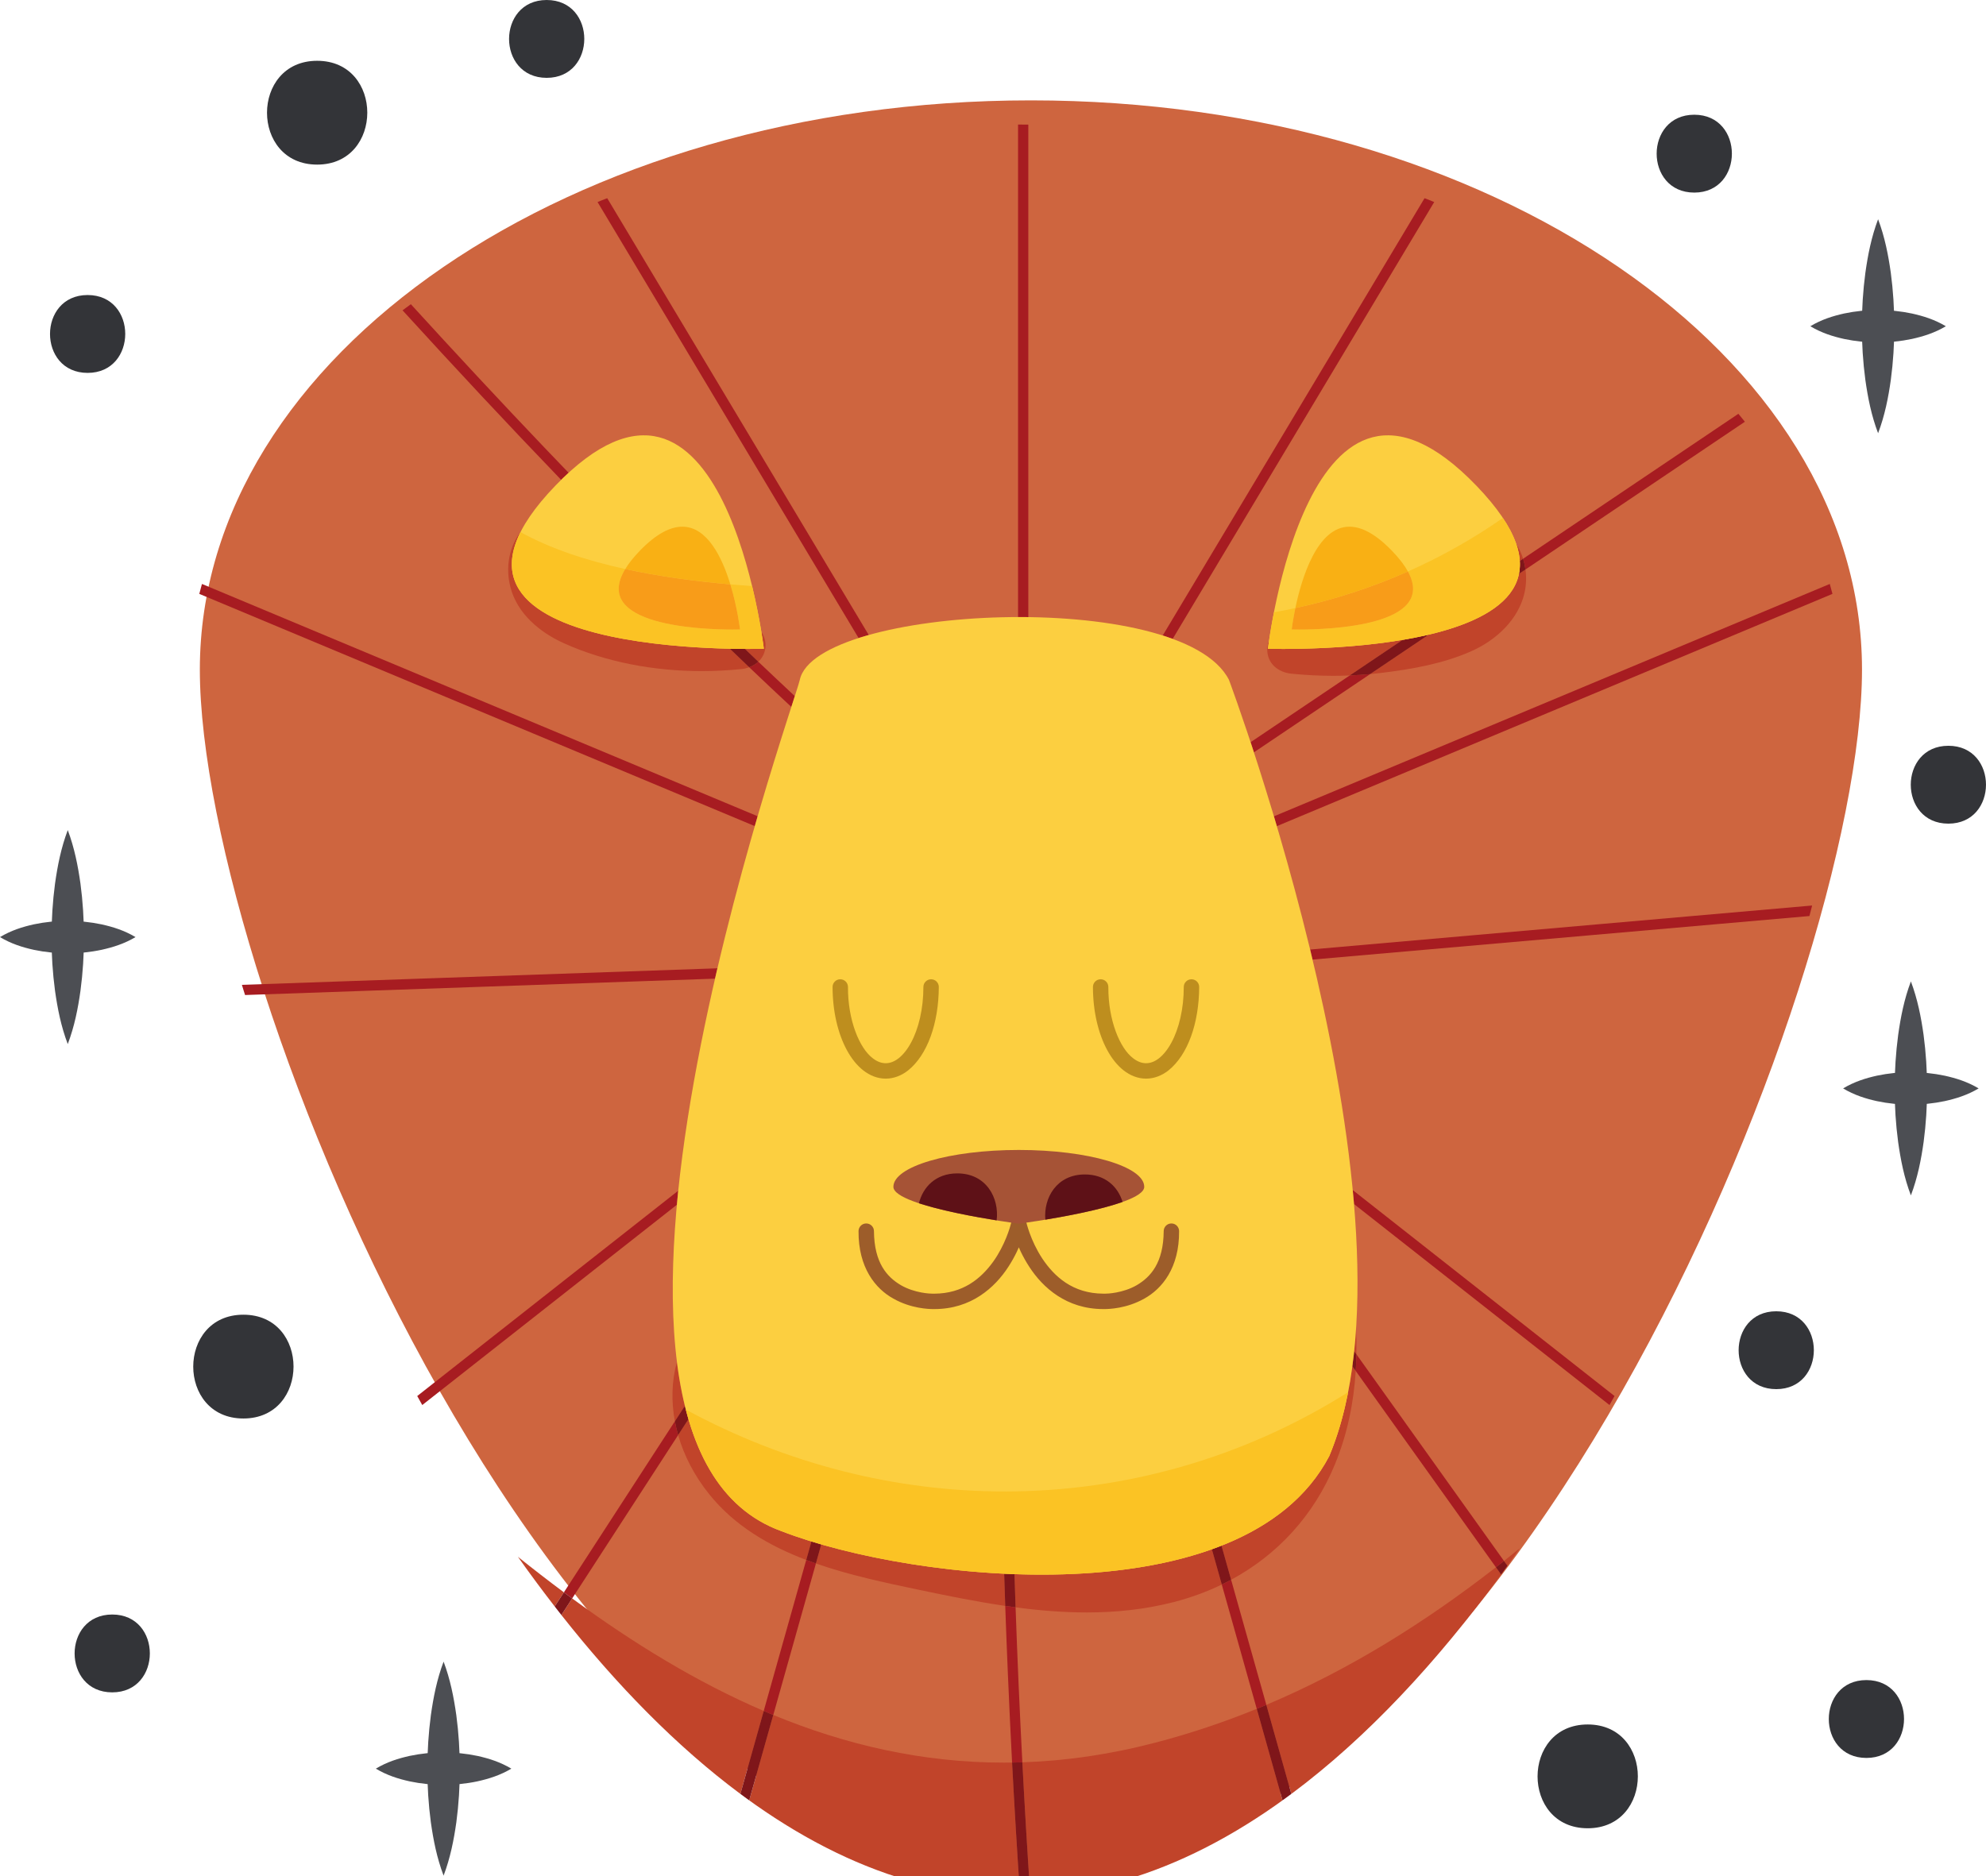 <?xml version="1.0" encoding="utf-8"?>
<svg viewBox="585.155 251.004 116.999 110.564" xmlns="http://www.w3.org/2000/svg">
  <defs>
    <clipPath clipPathUnits="userSpaceOnUse" id="clipPath1094">
      <path d="m 3028.45,4022.78 c 0,138.94 -164.41,251.57 -367.21,251.57 -202.8,0 -367.2,-112.63 -367.2,-251.57 0,-138.95 160.12,-533.31 367.2,-533.31 207.08,0 367.21,394.36 367.21,533.31" id="path1092"/>
    </clipPath>
    <clipPath clipPathUnits="userSpaceOnUse" id="clipPath1178">
      <path d="m 3028.45,4022.78 c 0,138.94 -164.41,251.57 -367.21,251.57 -202.8,0 -367.2,-112.63 -367.2,-251.57 0,-138.95 160.12,-533.31 367.2,-533.31 207.08,0 367.21,394.36 367.21,533.31" id="path1176"/>
    </clipPath>
    <clipPath clipPathUnits="userSpaceOnUse" id="clipPath1184">
      <path d="m 2557.36,3651.18 c 59.19,-22.98 205.02,-38.7 242.68,33.22 44.66,106.11 -44.41,343.91 -44.41,343.91 -20.96,41.1 -183.02,32.88 -190.1,0 -2.58,-11.98 -119.76,-336.73 -8.17,-377.13" id="path1182"/>
    </clipPath>
    <clipPath clipPathUnits="userSpaceOnUse" id="clipPath1202">
      <path d="m 3028.45,4022.78 c 0,138.94 -164.41,251.57 -367.21,251.57 -202.8,0 -367.2,-112.63 -367.2,-251.57 0,-138.95 160.12,-533.31 367.2,-533.31 207.08,0 367.21,394.36 367.21,533.31" id="path1200"/>
    </clipPath>
    <clipPath clipPathUnits="userSpaceOnUse" id="clipPath1208">
      <path d="m 2557.36,3651.18 c 59.19,-22.98 205.02,-38.7 242.68,33.22 44.66,106.11 -44.41,343.91 -44.41,343.91 -20.96,41.1 -183.02,32.88 -190.1,0 -2.58,-11.98 -119.76,-336.73 -8.17,-377.13" id="path1206"/>
    </clipPath>
    <clipPath clipPathUnits="userSpaceOnUse" id="clipPath1214">
      <path d="m 2718.1,3803.71 c 0,9.02 -24.87,16.33 -55.55,16.33 -30.69,0 -55.56,-7.31 -55.56,-16.33 0,-9.03 55.56,-16.34 55.56,-16.34 0,0 55.55,7.31 55.55,16.34" id="path1212"/>
    </clipPath>
    <clipPath clipPathUnits="userSpaceOnUse" id="clipPath1226">
      <path d="m 3028.45,4022.78 c 0,138.94 -164.41,251.57 -367.21,251.57 -202.8,0 -367.2,-112.63 -367.2,-251.57 0,-138.95 160.12,-533.31 367.2,-533.31 207.08,0 367.21,394.36 367.21,533.31" id="path1224"/>
    </clipPath>
    <clipPath clipPathUnits="userSpaceOnUse" id="clipPath1236">
      <path d="m 3028.45,4022.78 c 0,138.94 -164.41,251.57 -367.21,251.57 -202.8,0 -367.2,-112.63 -367.2,-251.57 0,-138.95 160.12,-533.31 367.2,-533.31 207.08,0 367.21,394.36 367.21,533.31" id="path1234"/>
    </clipPath>
    <clipPath clipPathUnits="userSpaceOnUse" id="clipPath1242">
      <path d="m 2549.6,4042.09 c 0,0 -17.57,149.9 -92.36,72.23 -74.79,-77.67 92.36,-72.23 92.36,-72.23" id="path1240"/>
    </clipPath>
    <clipPath clipPathUnits="userSpaceOnUse" id="clipPath1256">
      <path d="m 3028.45,4022.78 c 0,138.94 -164.41,251.57 -367.21,251.57 -202.8,0 -367.2,-112.63 -367.2,-251.57 0,-138.95 160.12,-533.31 367.2,-533.31 207.08,0 367.21,394.36 367.21,533.31" id="path1254"/>
    </clipPath>
    <clipPath clipPathUnits="userSpaceOnUse" id="clipPath1266">
      <path d="m 3028.45,4022.78 c 0,138.94 -164.41,251.57 -367.21,251.57 -202.8,0 -367.2,-112.63 -367.2,-251.57 0,-138.95 160.12,-533.31 367.2,-533.31 207.08,0 367.21,394.36 367.21,533.31" id="path1264"/>
    </clipPath>
    <clipPath clipPathUnits="userSpaceOnUse" id="clipPath1272">
      <path d="m 2772.89,4042.09 c 0,0 17.56,149.9 92.35,72.23 74.79,-77.67 -92.35,-72.23 -92.35,-72.23" id="path1270"/>
    </clipPath>
  </defs>
  <path d="M 694.849 290.46 C 694.849 271.935 672.928 256.918 645.888 256.918 C 618.848 256.918 596.928 271.935 596.928 290.46 C 596.928 308.987 618.277 361.568 645.888 361.568 C 673.498 361.568 694.849 308.987 694.849 290.46" style="fill:#ce653f;fill-opacity:1;fill-rule:nonzero;stroke:none" id="path1086" transform="matrix(1, 0, 0, 1, -7.105427357601002e-15, 0)"/>
  <g id="g1088" transform="matrix(0.133, 0, 0, -0.133, 291.057, 826.829)">
    <g id="g1090" clip-path="url(#clipPath1094)">
      <path d="m 2730.7,4046.47 c -1.43,0.52 -2.9,1.02 -4.41,1.5 3.76,6.29 7.53,12.57 11.29,18.86 21.72,36.28 43.44,72.57 65.16,108.85 13.17,22.01 26.34,44.02 39.52,66.03 1.43,-0.56 2.86,-1.12 4.29,-1.69 -15.97,-26.68 -31.94,-53.36 -47.91,-80.04 -21.72,-36.28 -43.44,-72.57 -65.16,-108.86 -0.93,-1.55 -1.86,-3.1 -2.78,-4.65" style="fill:#a71c21;fill-opacity:1;fill-rule:nonzero;stroke:none" id="path1096"/>
      <path d="m 2776.84,3963.5 c -0.44,1.47 -0.87,2.92 -1.3,4.35 8.35,3.49 16.7,6.98 25.04,10.47 73.73,30.83 147.46,61.65 221.18,92.48 0.42,-1.47 0.81,-2.92 1.18,-4.4 -40.71,-17.02 -81.42,-34.05 -122.13,-51.07 -41.33,-17.28 -82.65,-34.56 -123.97,-51.83" style="fill:#a71c21;fill-opacity:1;fill-rule:nonzero;stroke:none" id="path1098"/>
      <path d="m 2924.2,3707.02 c -21.4,16.83 -42.79,33.66 -64.19,50.5 -16.33,12.85 -32.66,25.7 -48.99,38.55 -0.18,2.05 -0.36,4.13 -0.56,6.19 38.65,-30.42 77.31,-60.83 115.97,-91.25 -0.74,-1.32 -1.49,-2.67 -2.23,-3.99" style="fill:#a71c21;fill-opacity:1;fill-rule:nonzero;stroke:none" id="path1100"/>
      <path d="m 2767.94,3572.44 c -3.29,11.71 -6.59,23.42 -9.88,35.13 -1.87,6.65 -3.74,13.29 -5.61,19.94 1.39,0.67 2.77,1.38 4.13,2.11 3.57,-12.68 7.14,-25.36 10.71,-38.05 1.63,-5.79 3.26,-11.58 4.89,-17.37 -1.41,-0.59 -2.83,-1.18 -4.24,-1.76" style="fill:#a71c21;fill-opacity:1;fill-rule:nonzero;stroke:none" id="path1102"/>
      <path d="m 2659.56,3548.64 c -0.68,13.1 -1.31,26.2 -1.86,39.31 -0.43,10.03 -0.82,20.06 -1.17,30.09 1.53,-0.22 3.05,-0.43 4.58,-0.63 0.8,-22.9 1.8,-45.78 3,-68.66 -1.52,-0.05 -3.03,-0.09 -4.55,-0.11" style="fill:#a71c21;fill-opacity:1;fill-rule:nonzero;stroke:none" id="path1104"/>
      <path d="m 2591.57,4046.84 c -3.53,5.89 -7.06,11.79 -10.59,17.69 -21.72,36.29 -43.44,72.57 -65.16,108.86 -13.29,22.21 -26.59,44.42 -39.88,66.63 1.43,0.57 2.85,1.13 4.29,1.69 15.85,-26.48 31.7,-52.95 47.55,-79.43 21.72,-36.29 43.43,-72.57 65.15,-108.86 1.05,-1.75 2.09,-3.49 3.14,-5.23 -1.55,-0.44 -3.04,-0.89 -4.5,-1.35" style="fill:#a71c21;fill-opacity:1;fill-rule:nonzero;stroke:none" id="path1106"/>
      <path d="m 2545.59,3963.52 c -8.3,3.47 -16.6,6.94 -24.9,10.41 -73.71,30.82 -147.43,61.65 -221.15,92.47 0.38,1.48 0.77,2.93 1.18,4.4 40.73,-17.03 81.45,-34.05 122.17,-51.08 41.32,-17.28 82.64,-34.56 123.96,-51.83 -0.42,-1.44 -0.84,-2.9 -1.26,-4.37" style="fill:#a71c21;fill-opacity:1;fill-rule:nonzero;stroke:none" id="path1108"/>
      <path d="m 2398.29,3707.02 c -0.74,1.32 -1.5,2.67 -2.23,3.99 21.06,16.58 42.13,33.15 63.19,49.73 17.48,13.75 34.96,27.5 52.44,41.25 -0.22,-2.08 -0.42,-4.16 -0.61,-6.23 -37.6,-29.58 -75.19,-59.16 -112.79,-88.74" style="fill:#a71c21;fill-opacity:1;fill-rule:nonzero;stroke:none" id="path1110"/>
      <path d="m 2553.78,3569.72 c -1.41,0.59 -2.82,1.18 -4.23,1.78 3.5,12.43 7,24.86 10.49,37.28 2.78,9.88 5.56,19.75 8.34,29.62 1.42,-0.54 2.85,-1.06 4.29,-1.56 -4.36,-15.49 -8.72,-30.98 -13.08,-46.48 -1.94,-6.88 -3.87,-13.76 -5.81,-20.64" style="fill:#a71c21;fill-opacity:1;fill-rule:nonzero;stroke:none" id="path1112"/>
      <path d="m 2873.88,3635.16 c -15.16,21.23 -30.33,42.47 -45.49,63.7 -5.54,7.75 -11.08,15.51 -16.61,23.27 0.15,2.45 0.25,4.91 0.3,7.38 21.79,-30.52 43.58,-61.04 65.37,-91.56 -1.18,-0.93 -2.38,-1.87 -3.57,-2.79" style="fill:#a71c21;fill-opacity:1;fill-rule:nonzero;stroke:none" id="path1114"/>
      <path d="m 2792.65,3904.38 c -0.35,1.49 -0.71,2.97 -1.07,4.45 24.34,2.14 48.67,4.27 73,6.41 49.79,4.36 99.59,8.73 149.38,13.1 -0.4,-1.55 -0.8,-3.1 -1.2,-4.66 -13.73,-1.2 -27.45,-2.41 -41.18,-3.61 -59.64,-5.23 -119.28,-10.46 -178.93,-15.69" style="fill:#a71c21;fill-opacity:1;fill-rule:nonzero;stroke:none" id="path1116"/>
      <path d="m 2319.8,3888.68 c -0.47,1.51 -0.93,3.01 -1.39,4.51 27.19,0.94 54.38,1.89 81.57,2.84 43.02,1.5 86.05,2.99 129.07,4.49 -0.36,-1.52 -0.71,-3.05 -1.07,-4.59 -11.07,-0.38 -22.14,-0.77 -33.21,-1.15 -58.32,-2.03 -116.65,-4.06 -174.97,-6.1" style="fill:#a71c21;fill-opacity:1;fill-rule:nonzero;stroke:none" id="path1118"/>
      <path d="m 2464.7,3621.35 c -1.23,0.9 -2.44,1.79 -3.66,2.7 14,21.6 28.01,43.19 42.01,64.78 2.38,3.67 4.77,7.34 7.15,11.01 0.38,-2.05 0.86,-4.09 1.44,-6.12 -15.64,-24.12 -31.29,-48.25 -46.94,-72.37" style="fill:#a71c21;fill-opacity:1;fill-rule:nonzero;stroke:none" id="path1120"/>
      <path d="m 2666.75,4056.11 c -1.37,0.02 -2.73,0.03 -4.1,0.03 -0.15,0 -0.3,0 -0.45,0 0,18.9 0,37.81 0,56.72 0,53.83 0,107.66 0,161.49 1.52,0 3.03,-0.01 4.55,-0.03 0,-22.17 0,-44.35 0,-66.53 0,-50.56 0,-101.12 0,-151.68" style="fill:#a71c21;fill-opacity:1;fill-rule:nonzero;stroke:none" id="path1122"/>
      <path d="m 2766.68,3996.2 c -0.5,1.55 -0.99,3.04 -1.47,4.49 13.15,8.85 26.3,17.71 39.45,26.56 1.48,1 2.97,2.01 4.45,3.01 3.02,0.12 6.02,0.32 9.03,0.59 -17.15,-11.55 -34.31,-23.1 -51.46,-34.65 m 120.29,81.01 c -0.22,1.62 -0.57,3.21 -1.05,4.76 31.79,21.41 63.58,42.82 95.37,64.23 0.97,-1.18 1.92,-2.35 2.86,-3.54 -32.39,-21.82 -64.78,-43.64 -97.18,-65.45" style="fill:#a71c21;fill-opacity:1;fill-rule:nonzero;stroke:none" id="path1124"/>
      <path d="m 2561.79,4016.31 c -6.26,5.83 -12.48,11.69 -18.66,17.58 1.51,0.56 2.89,1.39 4.03,2.45 5.37,-5.11 10.75,-10.18 16.17,-15.24 -0.46,-1.41 -0.97,-3.01 -1.54,-4.79 m -101.97,100.62 c -23.77,24.69 -47.16,49.77 -70.25,75.1 1.21,0.91 2.44,1.82 3.67,2.72 19.48,-21.36 39.17,-42.55 59.13,-63.48 3.57,-3.74 7.15,-7.48 10.75,-11.21 -1.09,-0.99 -2.19,-2.04 -3.3,-3.13" style="fill:#a71c21;fill-opacity:1;fill-rule:nonzero;stroke:none" id="path1126"/>
      <path d="m 2661.24,3489.47 c -41.57,0 -81.24,15.89 -118.11,42.41 3.55,12.62 7.1,25.23 10.65,37.84 32.11,-13.25 65.97,-21.11 102.15,-21.11 1.21,0 2.42,0.01 3.63,0.03 1.04,-19.73 2.22,-39.45 3.55,-59.16 -0.62,-0.01 -1.25,-0.01 -1.87,-0.01" style="fill:#c1442a;fill-opacity:1;fill-rule:nonzero;stroke:none" id="path1128"/>
      <path d="m 2667.65,3489.6 c -1.33,19.7 -2.51,39.42 -3.54,59.15 18.87,0.61 38.38,3.38 58.59,8.63 15.61,4.06 30.67,9.12 45.24,15.06 3.8,-13.51 7.61,-27.04 11.41,-40.56 -34.97,-25.16 -72.45,-40.75 -111.7,-42.28" style="fill:#c1442a;fill-opacity:1;fill-rule:nonzero;stroke:none" id="path1130"/>
      <path d="m 2783.27,3534.75 c -3.7,13.15 -7.39,26.3 -11.09,39.45 36.72,15.5 70.32,36.55 101.7,60.96 0.77,-1.07 1.53,-2.14 2.29,-3.21 -28.11,-38.47 -59.31,-72.22 -92.9,-97.2" style="fill:#c1442a;fill-opacity:1;fill-rule:nonzero;stroke:none" id="path1132"/>
      <path d="m 2539.21,3534.75 c -28.25,21.02 -54.82,48.23 -79.28,79.25 1.59,2.45 3.18,4.9 4.77,7.35 27.08,-19.84 55.22,-37.12 84.85,-49.85 -3.44,-12.25 -6.89,-24.5 -10.34,-36.75" style="fill:#c1442a;fill-opacity:1;fill-rule:nonzero;stroke:none" id="path1134"/>
      <path d="m 2456.97,3617.79 c -5.55,7.15 -10.99,14.51 -16.31,22.02 6.73,-5.39 13.52,-10.65 20.38,-15.76 -1.36,-2.08 -2.71,-4.17 -4.07,-6.26" style="fill:#c1442a;fill-opacity:1;fill-rule:nonzero;stroke:none" id="path1136"/>
      <path d="m 2878.98,3635.82 c -0.51,0.71 -1.02,1.42 -1.53,2.13 2.36,1.87 4.71,3.75 7.05,5.66 -1.83,-2.63 -3.66,-5.21 -5.52,-7.79" style="fill:#c1442a;fill-opacity:1;fill-rule:nonzero;stroke:none" id="path1138"/>
      <path d="m 2779.35,3531.88 c -3.8,13.52 -7.61,27.05 -11.41,40.56 1.41,0.58 2.83,1.17 4.24,1.76 3.7,-13.15 7.39,-26.3 11.09,-39.45 -1.3,-0.97 -2.61,-1.92 -3.92,-2.87" style="fill:#7f161a;fill-opacity:1;fill-rule:nonzero;stroke:none" id="path1140"/>
      <path d="m 2663.11,3489.48 c -1.33,19.71 -2.51,39.43 -3.55,59.16 1.52,0.02 3.03,0.06 4.55,0.11 1.03,-19.73 2.21,-39.45 3.54,-59.15 -1.51,-0.06 -3.03,-0.1 -4.54,-0.12" style="fill:#7f161a;fill-opacity:1;fill-rule:nonzero;stroke:none" id="path1142"/>
      <path d="m 2543.13,3531.88 c -1.31,0.95 -2.61,1.9 -3.92,2.87 3.45,12.25 6.9,24.5 10.34,36.75 1.41,-0.6 2.82,-1.19 4.23,-1.78 -3.55,-12.61 -7.1,-25.22 -10.65,-37.84" style="fill:#7f161a;fill-opacity:1;fill-rule:nonzero;stroke:none" id="path1144"/>
      <path d="m 2876.17,3631.95 c -0.76,1.07 -1.52,2.14 -2.29,3.21 1.19,0.92 2.39,1.86 3.57,2.79 0.51,-0.71 1.02,-1.42 1.53,-2.13 -0.93,-1.29 -1.87,-2.6 -2.81,-3.87" style="fill:#7f161a;fill-opacity:1;fill-rule:nonzero;stroke:none" id="path1146"/>
      <path d="m 2459.93,3614 c -0.98,1.25 -1.98,2.53 -2.96,3.79 1.36,2.09 2.71,4.18 4.07,6.26 1.22,-0.91 2.43,-1.8 3.66,-2.7 -1.59,-2.45 -3.18,-4.9 -4.77,-7.35" style="fill:#7f161a;fill-opacity:1;fill-rule:nonzero;stroke:none" id="path1148"/>
      <path d="m 2692.63,3615.14 c -10.51,0 -21.04,0.87 -31.52,2.27 -0.18,4.89 -0.34,9.8 -0.49,14.7 4.03,-0.14 8.06,-0.22 12.1,-0.22 26.51,0 52.92,3.21 75.33,11.23 1.47,-5.2 2.93,-10.41 4.4,-15.61 -6.69,-3.24 -13.8,-5.84 -21.28,-7.77 -12.75,-3.28 -25.63,-4.6 -38.54,-4.6 m -36.1,2.9 c -13.03,1.92 -25.99,4.55 -38.75,7.24 -14.64,3.08 -30.3,6.38 -45.11,11.56 0.79,2.81 1.58,5.63 2.37,8.44 22.37,-6.44 51.24,-11.54 81.02,-12.98 0.15,-4.75 0.31,-9.51 0.47,-14.26 m 100.05,11.58 c -1.42,5.04 -2.83,10.08 -4.25,15.11 20.91,8.27 37.94,21.02 47.71,39.67 3.63,8.63 6.38,18.14 8.36,28.32 v 0 c 0.73,3.75 1.36,7.57 1.89,11.49 0.49,-0.69 0.99,-1.39 1.49,-2.08 -0.89,-14.01 -3.66,-27.85 -9.19,-41.31 -9.32,-22.68 -25.43,-40.11 -46.01,-51.2 m -188.2,8.78 c -16.55,6.29 -31.78,15.19 -42.97,29.12 -6.39,7.94 -11.1,16.89 -13.77,26.2 1.53,2.35 3.05,4.69 4.57,7.04 7.05,-24.04 19.98,-41.92 41.15,-49.58 4.05,-1.58 8.52,-3.12 13.32,-4.6 -0.77,-2.72 -1.54,-5.45 -2.3,-8.18 m -58.18,61.44 c -1.64,8.78 -1.44,17.74 0.9,26.35 0.85,-6.82 2.02,-13.35 3.53,-19.52 -1.48,-2.27 -2.96,-4.55 -4.43,-6.83 m 301.88,29.67 c -0.33,0.46 -0.66,0.92 -0.99,1.38 0.34,3.27 0.62,6.57 0.84,9.93 0.16,-3.78 0.22,-7.55 0.15,-11.31" style="fill:#c1442a;fill-opacity:1;fill-rule:nonzero;stroke:none" id="path1150"/>
      <path d="m 2752.45,3627.51 c -1.47,5.2 -2.93,10.41 -4.4,15.61 1.45,0.52 2.87,1.05 4.28,1.61 1.42,-5.03 2.83,-10.07 4.25,-15.11 -1.36,-0.73 -2.74,-1.44 -4.13,-2.11" style="fill:#7f161a;fill-opacity:1;fill-rule:nonzero;stroke:none" id="path1152"/>
      <path d="m 2661.11,3617.41 c -1.53,0.2 -3.05,0.41 -4.58,0.63 -0.16,4.75 -0.32,9.51 -0.47,14.26 1.52,-0.07 3.04,-0.14 4.56,-0.19 0.15,-4.9 0.31,-9.81 0.49,-14.7" style="fill:#7f161a;fill-opacity:1;fill-rule:nonzero;stroke:none" id="path1154"/>
      <path d="m 2572.67,3636.84 c -1.44,0.5 -2.87,1.02 -4.29,1.56 0.76,2.73 1.53,5.46 2.3,8.18 1.42,-0.44 2.88,-0.87 4.36,-1.3 -0.79,-2.81 -1.58,-5.63 -2.37,-8.44" style="fill:#7f161a;fill-opacity:1;fill-rule:nonzero;stroke:none" id="path1156"/>
      <path d="m 2811.78,3722.13 c -0.5,0.69 -1,1.39 -1.49,2.08 0.29,2.2 0.56,4.44 0.8,6.68 0.33,-0.46 0.66,-0.92 0.99,-1.38 -0.05,-2.47 -0.15,-4.93 -0.3,-7.38" style="fill:#7f161a;fill-opacity:1;fill-rule:nonzero;stroke:none" id="path1158"/>
      <path d="m 2511.64,3693.72 c -0.58,2.03 -1.06,4.07 -1.44,6.12 1.47,2.28 2.95,4.56 4.43,6.83 0.13,-0.55 0.27,-1.11 0.41,-1.65 v 0 c 0.37,-1.44 0.76,-2.87 1.17,-4.26 -1.52,-2.35 -3.04,-4.69 -4.57,-7.04" style="fill:#7f161a;fill-opacity:1;fill-rule:nonzero;stroke:none" id="path1160"/>
      <path d="m 2522.16,4032.19 c -20.95,0 -42.34,3.87 -61.22,12.39 -10.58,4.78 -20.55,13.07 -23.57,24.74 -2.28,8.8 -0.66,17.75 4.52,24.58 -2.68,-5.3 -3.9,-10.06 -3.91,-14.34 -0.08,-31.64 66.09,-36.77 96.57,-37.46 2.85,-2.74 5.71,-5.48 8.58,-8.21 -1.11,-0.41 -2.28,-0.68 -3.49,-0.8 -5.75,-0.59 -11.6,-0.9 -17.48,-0.9 m 25,4.15 c -1.98,1.89 -3.96,3.77 -5.93,5.67 0.54,-0.01 1.06,-0.01 1.56,-0.01 4.29,0 6.81,0.09 6.81,0.09 v 0 0 c 0,0 -0.34,2.89 -1.13,7.66 1.19,-1.81 1.89,-3.92 1.89,-5.94 0,-3.11 -1.24,-5.64 -3.2,-7.47" style="fill:#c1442a;fill-opacity:1;fill-rule:nonzero;stroke:none" id="path1162"/>
      <path d="m 2543.13,4033.89 c -2.87,2.73 -5.73,5.47 -8.58,8.21 2.48,-0.06 4.72,-0.08 6.68,-0.09 1.97,-1.9 3.95,-3.78 5.93,-5.67 -1.14,-1.06 -2.52,-1.89 -4.03,-2.45" style="fill:#7f161a;fill-opacity:1;fill-rule:nonzero;stroke:none" id="path1164"/>
      <path d="m 2801.82,4030.11 c -6.18,0 -12.36,0.31 -18.52,0.93 -5.79,0.57 -10.72,4.44 -10.72,10.72 0,1.29 0.28,2.61 0.79,3.86 -0.33,-2.26 -0.48,-3.53 -0.48,-3.53 v 0 0 c 0,0 2.52,-0.09 6.8,-0.09 10.62,0 32.08,0.51 52.83,4.01 -7.81,-5.25 -15.6,-10.5 -23.41,-15.75 -2.42,-0.1 -4.86,-0.15 -7.29,-0.15 m 16.32,0.74 c 8.65,5.83 17.3,11.65 25.95,17.48 20,4.71 37.13,12.86 39.99,26.93 0.2,0.13 0.38,0.26 0.57,0.39 0.77,0.52 1.55,1.04 2.32,1.56 0.47,-3.44 0.33,-6.97 -0.44,-10.39 -2.69,-11.89 -12.69,-20.98 -23.45,-25.77 -12.52,-5.57 -26.28,-7.98 -39.8,-9.64 -1.71,-0.21 -3.43,-0.4 -5.14,-0.56 m 66.32,50.14 c -0.16,2.41 -0.68,4.96 -1.62,7.68 1.31,-2.08 2.34,-4.34 3.08,-6.7 -0.49,-0.32 -0.98,-0.65 -1.46,-0.98" style="fill:#c1442a;fill-opacity:1;fill-rule:nonzero;stroke:none" id="path1166"/>
      <path d="m 2809.11,4030.26 c 7.81,5.25 15.6,10.5 23.41,15.75 3.91,0.66 7.79,1.43 11.57,2.32 -8.65,-5.83 -17.3,-11.65 -25.95,-17.48 -3.01,-0.27 -6.01,-0.47 -9.03,-0.59 m 74.97,45 c 0.28,1.38 0.43,2.81 0.42,4.3 0,0.47 -0.01,0.95 -0.04,1.43 0.48,0.33 0.97,0.66 1.46,0.98 0.48,-1.55 0.83,-3.14 1.05,-4.76 -0.77,-0.52 -1.55,-1.04 -2.32,-1.56 -0.19,-0.13 -0.37,-0.26 -0.57,-0.39" style="fill:#7f161a;fill-opacity:1;fill-rule:nonzero;stroke:none" id="path1168"/>
      <path d="m 2557.36,3651.18 c 59.19,-22.98 205.02,-38.7 242.68,33.22 44.66,106.11 -44.41,343.91 -44.41,343.91 -20.96,41.1 -183.02,32.88 -190.1,0 -2.58,-11.98 -119.76,-336.73 -8.17,-377.13" style="fill:#fccf40;fill-opacity:1;fill-rule:nonzero;stroke:none" id="path1170"/>
    </g>
  </g>
  <g id="g1172" transform="matrix(0.133, 0, 0, -0.133, 291.057, 826.829)">
    <g id="g1174" clip-path="url(#clipPath1178)">
      <g id="g1180" clip-path="url(#clipPath1184)">
        <path d="m 2672.72,3631.89 c -4.04,0 -8.07,0.08 -12.1,0.22 -1.52,0.05 -3.04,0.12 -4.56,0.19 -29.78,1.44 -58.65,6.54 -81.02,12.98 -1.48,0.43 -2.94,0.86 -4.36,1.3 -4.8,1.48 -9.27,3.02 -13.32,4.6 -21.17,7.66 -34.1,25.54 -41.15,49.58 -0.41,1.39 -0.8,2.82 -1.17,4.26 44.81,-24.27 93.26,-36.28 141.22,-36.28 53.2,0 105.8,14.78 152.14,43.98 -1.98,-10.18 -4.73,-19.69 -8.36,-28.32 -9.77,-18.65 -26.8,-31.4 -47.71,-39.67 -1.41,-0.56 -2.83,-1.09 -4.28,-1.61 -22.41,-8.02 -48.82,-11.23 -75.33,-11.23" style="fill:#fbc324;fill-opacity:1;fill-rule:nonzero;stroke:none" id="path1186"/>
        <path d="m 2726.72,3784.07 c -0.11,-14.13 -5.85,-20.35 -11.96,-23.95 -6.15,-3.53 -13.02,-3.77 -14.13,-3.75 l -0.15,0.01 h -0.13 -0.35 c -13.52,0.03 -21.74,7.56 -27.08,15.59 -2.63,3.99 -4.41,8.05 -5.52,11.08 -0.55,1.52 -0.94,2.77 -1.19,3.64 l -0.26,0.98 -0.07,0.3 c -0.35,1.56 -1.74,2.67 -3.33,2.67 -1.6,0 -2.99,-1.11 -3.34,-2.67 l -0.07,-0.3 c -0.4,-1.64 -2.66,-9.77 -7.99,-17.19 -5.4,-7.46 -13.37,-14.07 -26.06,-14.11 l -0.35,0.01 h -0.13 l -0.15,-0.01 c -1.11,-0.02 -7.98,0.22 -14.13,3.75 -6.11,3.6 -11.84,9.82 -11.95,23.95 0,1.88 -1.53,3.41 -3.42,3.41 -1.88,0 -3.41,-1.53 -3.41,-3.41 -0.11,-16.17 7.48,-25.5 15.41,-29.88 7.88,-4.46 15.76,-4.62 17.5,-4.64 h 0.35 l -0.1,3.41 -0.03,-3.41 h 0.41 c 16.37,-0.03 26.87,9.56 32.79,18.67 5.99,9.15 7.94,18.04 8,18.27 l -3.33,0.74 -3.34,-0.74 c 0.07,-0.23 2.01,-9.12 8.01,-18.27 5.91,-9.11 16.42,-18.7 32.78,-18.67 h 0.42 l -0.04,3.41 -0.1,-3.41 h 0.35 c 1.75,0.02 9.62,0.18 17.51,4.64 7.93,4.38 15.51,13.71 15.4,29.88 0,1.88 -1.52,3.41 -3.41,3.41 -1.89,0 -3.41,-1.53 -3.41,-3.41" style="fill:#9d5d2a;fill-opacity:1;fill-rule:nonzero;stroke:none" id="path1188"/>
        <path d="m 2580.05,3892.25 c 0.01,-10.77 2.33,-20.55 6.3,-27.92 2,-3.68 4.41,-6.78 7.3,-9.04 2.86,-2.25 6.28,-3.65 9.93,-3.65 3.65,0 7.07,1.4 9.93,3.65 8.53,6.84 13.52,20.82 13.6,36.96 0,1.89 -1.53,3.41 -3.41,3.41 -1.89,0 -3.42,-1.52 -3.42,-3.41 0.01,-9.77 -2.17,-18.58 -5.48,-24.67 -1.64,-3.05 -3.56,-5.4 -5.49,-6.91 -1.95,-1.51 -3.82,-2.19 -5.73,-2.2 -1.91,0.01 -3.78,0.69 -5.73,2.2 -5.91,4.46 -11.06,16.91 -10.98,31.58 0,1.89 -1.53,3.41 -3.41,3.41 -1.88,0 -3.41,-1.52 -3.41,-3.41" style="fill:#be8e1e;fill-opacity:1;fill-rule:nonzero;stroke:none" id="path1190"/>
        <path d="m 2735.61,3892.25 c 0.01,-9.77 -2.17,-18.58 -5.48,-24.67 -1.64,-3.05 -3.56,-5.4 -5.49,-6.91 -1.95,-1.51 -3.82,-2.19 -5.73,-2.2 -1.91,0.01 -3.78,0.69 -5.73,2.2 -5.91,4.46 -11.06,16.91 -10.98,31.58 0,1.89 -1.52,3.41 -3.41,3.41 -1.89,0 -3.41,-1.52 -3.41,-3.41 0.01,-10.77 2.33,-20.55 6.3,-27.92 2,-3.68 4.41,-6.78 7.3,-9.04 2.86,-2.25 6.28,-3.65 9.93,-3.65 3.65,0 7.07,1.4 9.93,3.65 8.53,6.84 13.52,20.82 13.6,36.96 0,1.89 -1.53,3.41 -3.41,3.41 -1.89,0 -3.42,-1.52 -3.42,-3.41" style="fill:#be8e1e;fill-opacity:1;fill-rule:nonzero;stroke:none" id="path1192"/>
        <path d="m 2718.1,3803.71 c 0,9.02 -24.87,16.33 -55.55,16.33 -30.69,0 -55.56,-7.31 -55.56,-16.33 0,-9.03 55.56,-16.34 55.56,-16.34 0,0 55.55,7.31 55.55,16.34" style="fill:#a65336;fill-opacity:1;fill-rule:nonzero;stroke:none" id="path1194"/>
      </g>
    </g>
  </g>
  <g id="g1196" transform="matrix(0.133, 0, 0, -0.133, 291.057, 826.829)">
    <g id="g1198" clip-path="url(#clipPath1202)">
      <g id="g1204" clip-path="url(#clipPath1208)">
        <g id="g1210" clip-path="url(#clipPath1214)">
          <path d="m 2652.72,3788.84 c -9.63,1.55 -24.3,4.24 -34.41,7.58 1.76,7.18 7.43,13.24 16.99,13.24 12.86,0 18.66,-10.94 17.42,-20.82" style="fill:#5e1117;fill-opacity:1;fill-rule:nonzero;stroke:none" id="path1216"/>
          <path d="m 2674.29,3789.15 c -0.83,9.67 5.01,20.04 17.51,20.04 9.1,0 14.67,-5.48 16.7,-12.18 -9.49,-3.39 -24.03,-6.17 -34.21,-7.86" style="fill:#5e1117;fill-opacity:1;fill-rule:nonzero;stroke:none" id="path1218"/>
        </g>
      </g>
    </g>
  </g>
  <g id="g1220" transform="matrix(0.133, 0, 0, -0.133, 291.057, 826.829)">
    <g id="g1222" clip-path="url(#clipPath1226)">
      <path d="m 2549.6,4042.09 c 0,0 -17.57,149.9 -92.36,72.23 -74.79,-77.67 92.36,-72.23 92.36,-72.23" style="fill:#fccf40;fill-opacity:1;fill-rule:nonzero;stroke:none" id="path1228"/>
    </g>
  </g>
  <g id="g1230" transform="matrix(0.133, 0, 0, -0.133, 291.057, 826.829)">
    <g id="g1232" clip-path="url(#clipPath1236)">
      <g id="g1238" clip-path="url(#clipPath1242)">
        <path d="m 2534.77,4070.62 c -15.56,1.37 -31.46,3.49 -46.55,6.79 1.48,2.45 3.58,5.11 6.37,8.01 7.42,7.7 13.66,10.75 18.9,10.75 10.95,0 17.54,-13.32 21.28,-25.55" style="fill:#f9b014;fill-opacity:1;fill-rule:nonzero;stroke:none" id="path1244"/>
        <path d="m 2542.79,4042 c -0.5,0 -1.02,0 -1.56,0.01 -1.96,0.01 -4.2,0.03 -6.68,0.09 -30.48,0.69 -96.65,5.82 -96.57,37.46 0.01,4.24 1.21,8.96 3.84,14.2 13.35,-7.37 29.36,-12.61 46.4,-16.35 -15.28,-25.13 34.13,-26.81 47.57,-26.81 2.06,0 3.27,0.04 3.27,0.04 0,0 -1.12,9.6 -4.29,19.98 3.23,-0.29 6.44,-0.54 9.63,-0.76 3.77,-15.61 5.2,-27.77 5.2,-27.77 0,0 -2.52,-0.09 -6.81,-0.09" style="fill:#fbc324;fill-opacity:1;fill-rule:nonzero;stroke:none" id="path1246"/>
        <path d="m 2535.79,4050.6 c -13.44,0 -62.85,1.68 -47.57,26.81 15.09,-3.3 30.99,-5.42 46.55,-6.79 3.17,-10.38 4.29,-19.98 4.29,-19.98 0,0 -1.21,-0.04 -3.27,-0.04" style="fill:#f89c19;fill-opacity:1;fill-rule:nonzero;stroke:none" id="path1248"/>
      </g>
    </g>
  </g>
  <g id="g1250" transform="matrix(0.133, 0, 0, -0.133, 291.057, 826.829)">
    <g id="g1252" clip-path="url(#clipPath1256)">
      <path d="m 2772.89,4042.09 c 0,0 17.56,149.9 92.35,72.23 74.79,-77.67 -92.35,-72.23 -92.35,-72.23" style="fill:#fccf40;fill-opacity:1;fill-rule:nonzero;stroke:none" id="path1258"/>
    </g>
  </g>
  <g id="g1260" transform="matrix(0.133, 0, 0, -0.133, 291.057, 826.829)">
    <g id="g1262" clip-path="url(#clipPath1266)">
      <g id="g1268" clip-path="url(#clipPath1272)">
        <path d="m 2785.04,4060.11 c 2.8,13.34 9.66,36.06 23.96,36.06 5.24,0 11.48,-3.05 18.89,-10.75 3.22,-3.34 5.51,-6.36 7.01,-9.1 -15.86,-7.03 -32.54,-12.48 -49.86,-16.21" style="fill:#f9b014;fill-opacity:1;fill-rule:nonzero;stroke:none" id="path1274"/>
        <path d="m 2779.69,4042 c -4.28,0 -6.8,0.09 -6.8,0.09 0,0 0.77,6.52 2.66,16.15 3.18,0.56 6.35,1.19 9.49,1.87 -1.16,-5.55 -1.62,-9.47 -1.62,-9.47 0,0 1.21,-0.04 3.28,-0.04 13.24,0 61.41,1.63 48.2,25.72 14.8,6.57 28.88,14.5 42.08,23.72 5.22,-7.83 7.51,-14.61 7.52,-20.48 0.05,-16.74 -18.46,-26.06 -40.41,-31.23 -3.78,-0.89 -7.66,-1.66 -11.57,-2.32 -20.75,-3.5 -42.21,-4.01 -52.83,-4.01" style="fill:#fbc324;fill-opacity:1;fill-rule:nonzero;stroke:none" id="path1276"/>
        <path d="m 2786.7,4050.6 c -2.07,0 -3.28,0.04 -3.28,0.04 0,0 0.46,3.92 1.62,9.47 17.32,3.73 34,9.18 49.86,16.21 13.21,-24.09 -34.96,-25.72 -48.2,-25.72" style="fill:#f89c19;fill-opacity:1;fill-rule:nonzero;stroke:none" id="path1278"/>
      </g>
    </g>
  </g>
  <path d="M 611.288 348.913 C 611.684 349.964 611.888 351.015 612.037 352.065 C 612.177 353.117 612.243 354.168 612.243 355.219 C 612.245 356.269 612.18 357.32 612.04 358.371 C 611.892 359.421 611.685 360.472 611.288 361.523 C 610.889 360.472 610.684 359.421 610.536 358.371 C 610.396 357.32 610.331 356.269 610.332 355.219 C 610.333 354.168 610.399 353.117 610.539 352.065 C 610.687 351.015 610.892 349.964 611.288 348.913" style="fill:#4c4e53;fill-opacity:1;fill-rule:nonzero;stroke:none" id="path1280" transform="matrix(1, 0, 0, 1, -7.105427357601002e-15, 0)"/>
  <path d="M 615.28 355.219 C 614.615 355.613 613.949 355.819 613.284 355.967 C 612.619 356.108 611.953 356.173 611.288 356.173 C 610.623 356.175 609.957 356.109 609.292 355.969 C 608.627 355.823 607.961 355.616 607.296 355.219 C 607.961 354.82 608.627 354.615 609.292 354.467 C 609.957 354.327 610.623 354.261 611.288 354.263 C 611.953 354.264 612.619 354.329 613.284 354.469 C 613.949 354.617 614.615 354.823 615.28 355.219" style="fill:#4c4e53;fill-opacity:1;fill-rule:nonzero;stroke:none" id="path1282" transform="matrix(1, 0, 0, 1, -7.105427357601002e-15, 0)"/>
  <path d="M 695.797 263.922 C 696.192 264.972 696.397 266.023 696.545 267.074 C 696.686 268.126 696.75 269.176 696.752 270.227 C 696.753 271.278 696.688 272.328 696.548 273.379 C 696.401 274.43 696.194 275.48 695.797 276.531 C 695.398 275.48 695.193 274.43 695.045 273.379 C 694.905 272.328 694.84 271.278 694.841 270.227 C 694.842 269.176 694.908 268.126 695.048 267.074 C 695.196 266.023 695.401 264.972 695.797 263.922" style="fill:#4c4e53;fill-opacity:1;fill-rule:nonzero;stroke:none" id="path1284" transform="matrix(1, 0, 0, 1, -7.105427357601002e-15, 0)"/>
  <path d="M 699.789 270.227 C 699.124 270.622 698.458 270.827 697.793 270.975 C 697.128 271.116 696.462 271.18 695.797 271.182 C 695.132 271.183 694.466 271.118 693.801 270.978 C 693.136 270.831 692.47 270.624 691.805 270.227 C 692.47 269.828 693.136 269.623 693.801 269.475 C 694.466 269.335 695.132 269.27 695.797 269.271 C 696.462 269.272 697.128 269.338 697.793 269.478 C 698.458 269.626 699.124 269.831 699.789 270.227" style="fill:#4c4e53;fill-opacity:1;fill-rule:nonzero;stroke:none" id="path1286" transform="matrix(1, 0, 0, 1, -7.105427357601002e-15, 0)"/>
  <path d="M 697.729 308.832 C 698.124 309.883 698.329 310.933 698.477 311.984 C 698.617 313.036 698.682 314.087 698.684 315.137 C 698.685 316.188 698.62 317.239 698.48 318.289 C 698.333 319.34 698.126 320.391 697.729 321.441 C 697.33 320.391 697.125 319.34 696.977 318.289 C 696.837 317.239 696.772 316.188 696.773 315.137 C 696.774 314.087 696.84 313.036 696.98 311.984 C 697.128 310.933 697.333 309.883 697.729 308.832" style="fill:#4c4e53;fill-opacity:1;fill-rule:nonzero;stroke:none" id="path1288" transform="matrix(1, 0, 0, 1, -7.105427357601002e-15, 0)"/>
  <path d="M 701.72 315.137 C 701.056 315.532 700.389 315.737 699.724 315.885 C 699.06 316.025 698.393 316.091 697.729 316.092 C 697.062 316.093 696.397 316.028 695.733 315.888 C 695.066 315.741 694.402 315.535 693.736 315.137 C 694.402 314.739 695.066 314.533 695.733 314.385 C 696.397 314.245 697.062 314.18 697.729 314.181 C 698.393 314.183 699.06 314.248 699.724 314.388 C 700.389 314.536 701.056 314.741 701.72 315.137" style="fill:#4c4e53;fill-opacity:1;fill-rule:nonzero;stroke:none" id="path1290" transform="matrix(1, 0, 0, 1, -7.105427357601002e-15, 0)"/>
  <path d="M 589.147 299.916 C 589.541 300.967 589.747 302.017 589.895 303.068 C 590.035 304.12 590.1 305.171 590.101 306.221 C 590.103 307.272 590.037 308.323 589.897 309.373 C 589.751 310.424 589.544 311.475 589.147 312.525 C 588.748 311.475 588.543 310.424 588.395 309.373 C 588.255 308.323 588.189 307.272 588.191 306.221 C 588.192 305.171 588.257 304.12 588.397 303.068 C 588.545 302.017 588.751 300.967 589.147 299.916" style="fill:#4c4e53;fill-opacity:1;fill-rule:nonzero;stroke:none" id="path1292" transform="matrix(1, 0, 0, 1, -7.105427357601002e-15, 0)"/>
  <path d="M 593.139 306.221 C 592.473 306.616 591.808 306.821 591.143 306.969 C 590.477 307.111 589.812 307.175 589.147 307.176 C 588.481 307.177 587.816 307.112 587.151 306.972 C 586.485 306.825 585.82 306.619 585.155 306.221 C 585.82 305.823 586.485 305.617 587.151 305.469 C 587.816 305.329 588.481 305.264 589.147 305.265 C 589.812 305.267 590.477 305.332 591.143 305.472 C 591.808 305.62 592.473 305.825 593.139 306.221" style="fill:#4c4e53;fill-opacity:1;fill-rule:nonzero;stroke:none" id="path1294" transform="matrix(1, 0, 0, 1, -7.105427357601002e-15, 0)"/>
  <path d="M 678.69 358.732 C 682.626 358.732 682.632 352.616 678.69 352.616 C 674.754 352.616 674.748 358.732 678.69 358.732" style="fill:#333438;fill-opacity:1;fill-rule:nonzero;stroke:none" id="path1296" transform="matrix(1, 0, 0, 1, -7.105427357601002e-15, 0)"/>
  <path d="M 603.839 260.703 C 607.775 260.703 607.781 254.586 603.839 254.586 C 599.904 254.586 599.897 260.703 603.839 260.703" style="fill:#333438;fill-opacity:1;fill-rule:nonzero;stroke:none" id="path1298" transform="matrix(1, 0, 0, 1, -7.105427357601002e-15, 0)"/>
  <path d="M 599.493 334.587 C 603.429 334.587 603.436 328.471 599.493 328.471 C 595.557 328.471 595.551 334.587 599.493 334.587" style="fill:#333438;fill-opacity:1;fill-rule:nonzero;stroke:none" id="path1300" transform="matrix(1, 0, 0, 1, -7.105427357601002e-15, 0)"/>
  <path d="M 689.797 332.857 C 692.749 332.857 692.753 328.269 689.797 328.269 C 686.845 328.269 686.84 332.857 689.797 332.857" style="fill:#333438;fill-opacity:1;fill-rule:nonzero;stroke:none" id="path1302" transform="matrix(1, 0, 0, 1, -7.105427357601002e-15, 0)"/>
  <path d="M 695.109 354.588 C 698.061 354.588 698.066 350 695.109 350 C 692.157 350 692.152 354.588 695.109 354.588" style="fill:#333438;fill-opacity:1;fill-rule:nonzero;stroke:none" id="path1304" transform="matrix(1, 0, 0, 1, -7.105427357601002e-15, 0)"/>
  <path d="M 591.767 350.724 C 594.719 350.724 594.724 346.137 591.767 346.137 C 588.815 346.137 588.809 350.724 591.767 350.724" style="fill:#333438;fill-opacity:1;fill-rule:nonzero;stroke:none" id="path1306" transform="matrix(1, 0, 0, 1, -7.105427357601002e-15, 0)"/>
  <path d="M 590.317 272.976 C 593.269 272.976 593.275 268.388 590.317 268.388 C 587.365 268.388 587.361 272.976 590.317 272.976" style="fill:#333438;fill-opacity:1;fill-rule:nonzero;stroke:none" id="path1308" transform="matrix(1, 0, 0, 1, -7.105427357601002e-15, 0)"/>
  <path d="M 617.361 255.591 C 620.313 255.591 620.317 251.004 617.361 251.004 C 614.409 251.004 614.404 255.591 617.361 255.591" style="fill:#333438;fill-opacity:1;fill-rule:nonzero;stroke:none" id="path1310" transform="matrix(1, 0, 0, 1, -7.105427357601002e-15, 0)"/>
  <path d="M 684.968 262.352 C 687.92 262.352 687.925 257.764 684.968 257.764 C 682.016 257.764 682.01 262.352 684.968 262.352" style="fill:#333438;fill-opacity:1;fill-rule:nonzero;stroke:none" id="path1312" transform="matrix(1, 0, 0, 1, -7.105427357601002e-15, 0)"/>
  <path d="M 699.938 299.536 C 702.89 299.536 702.894 294.948 699.938 294.948 C 696.986 294.948 696.981 299.536 699.938 299.536" style="fill:#333438;fill-opacity:1;fill-rule:nonzero;stroke:none" id="path1314" transform="matrix(1, 0, 0, 1, -7.105427357601002e-15, 0)"/>
</svg>